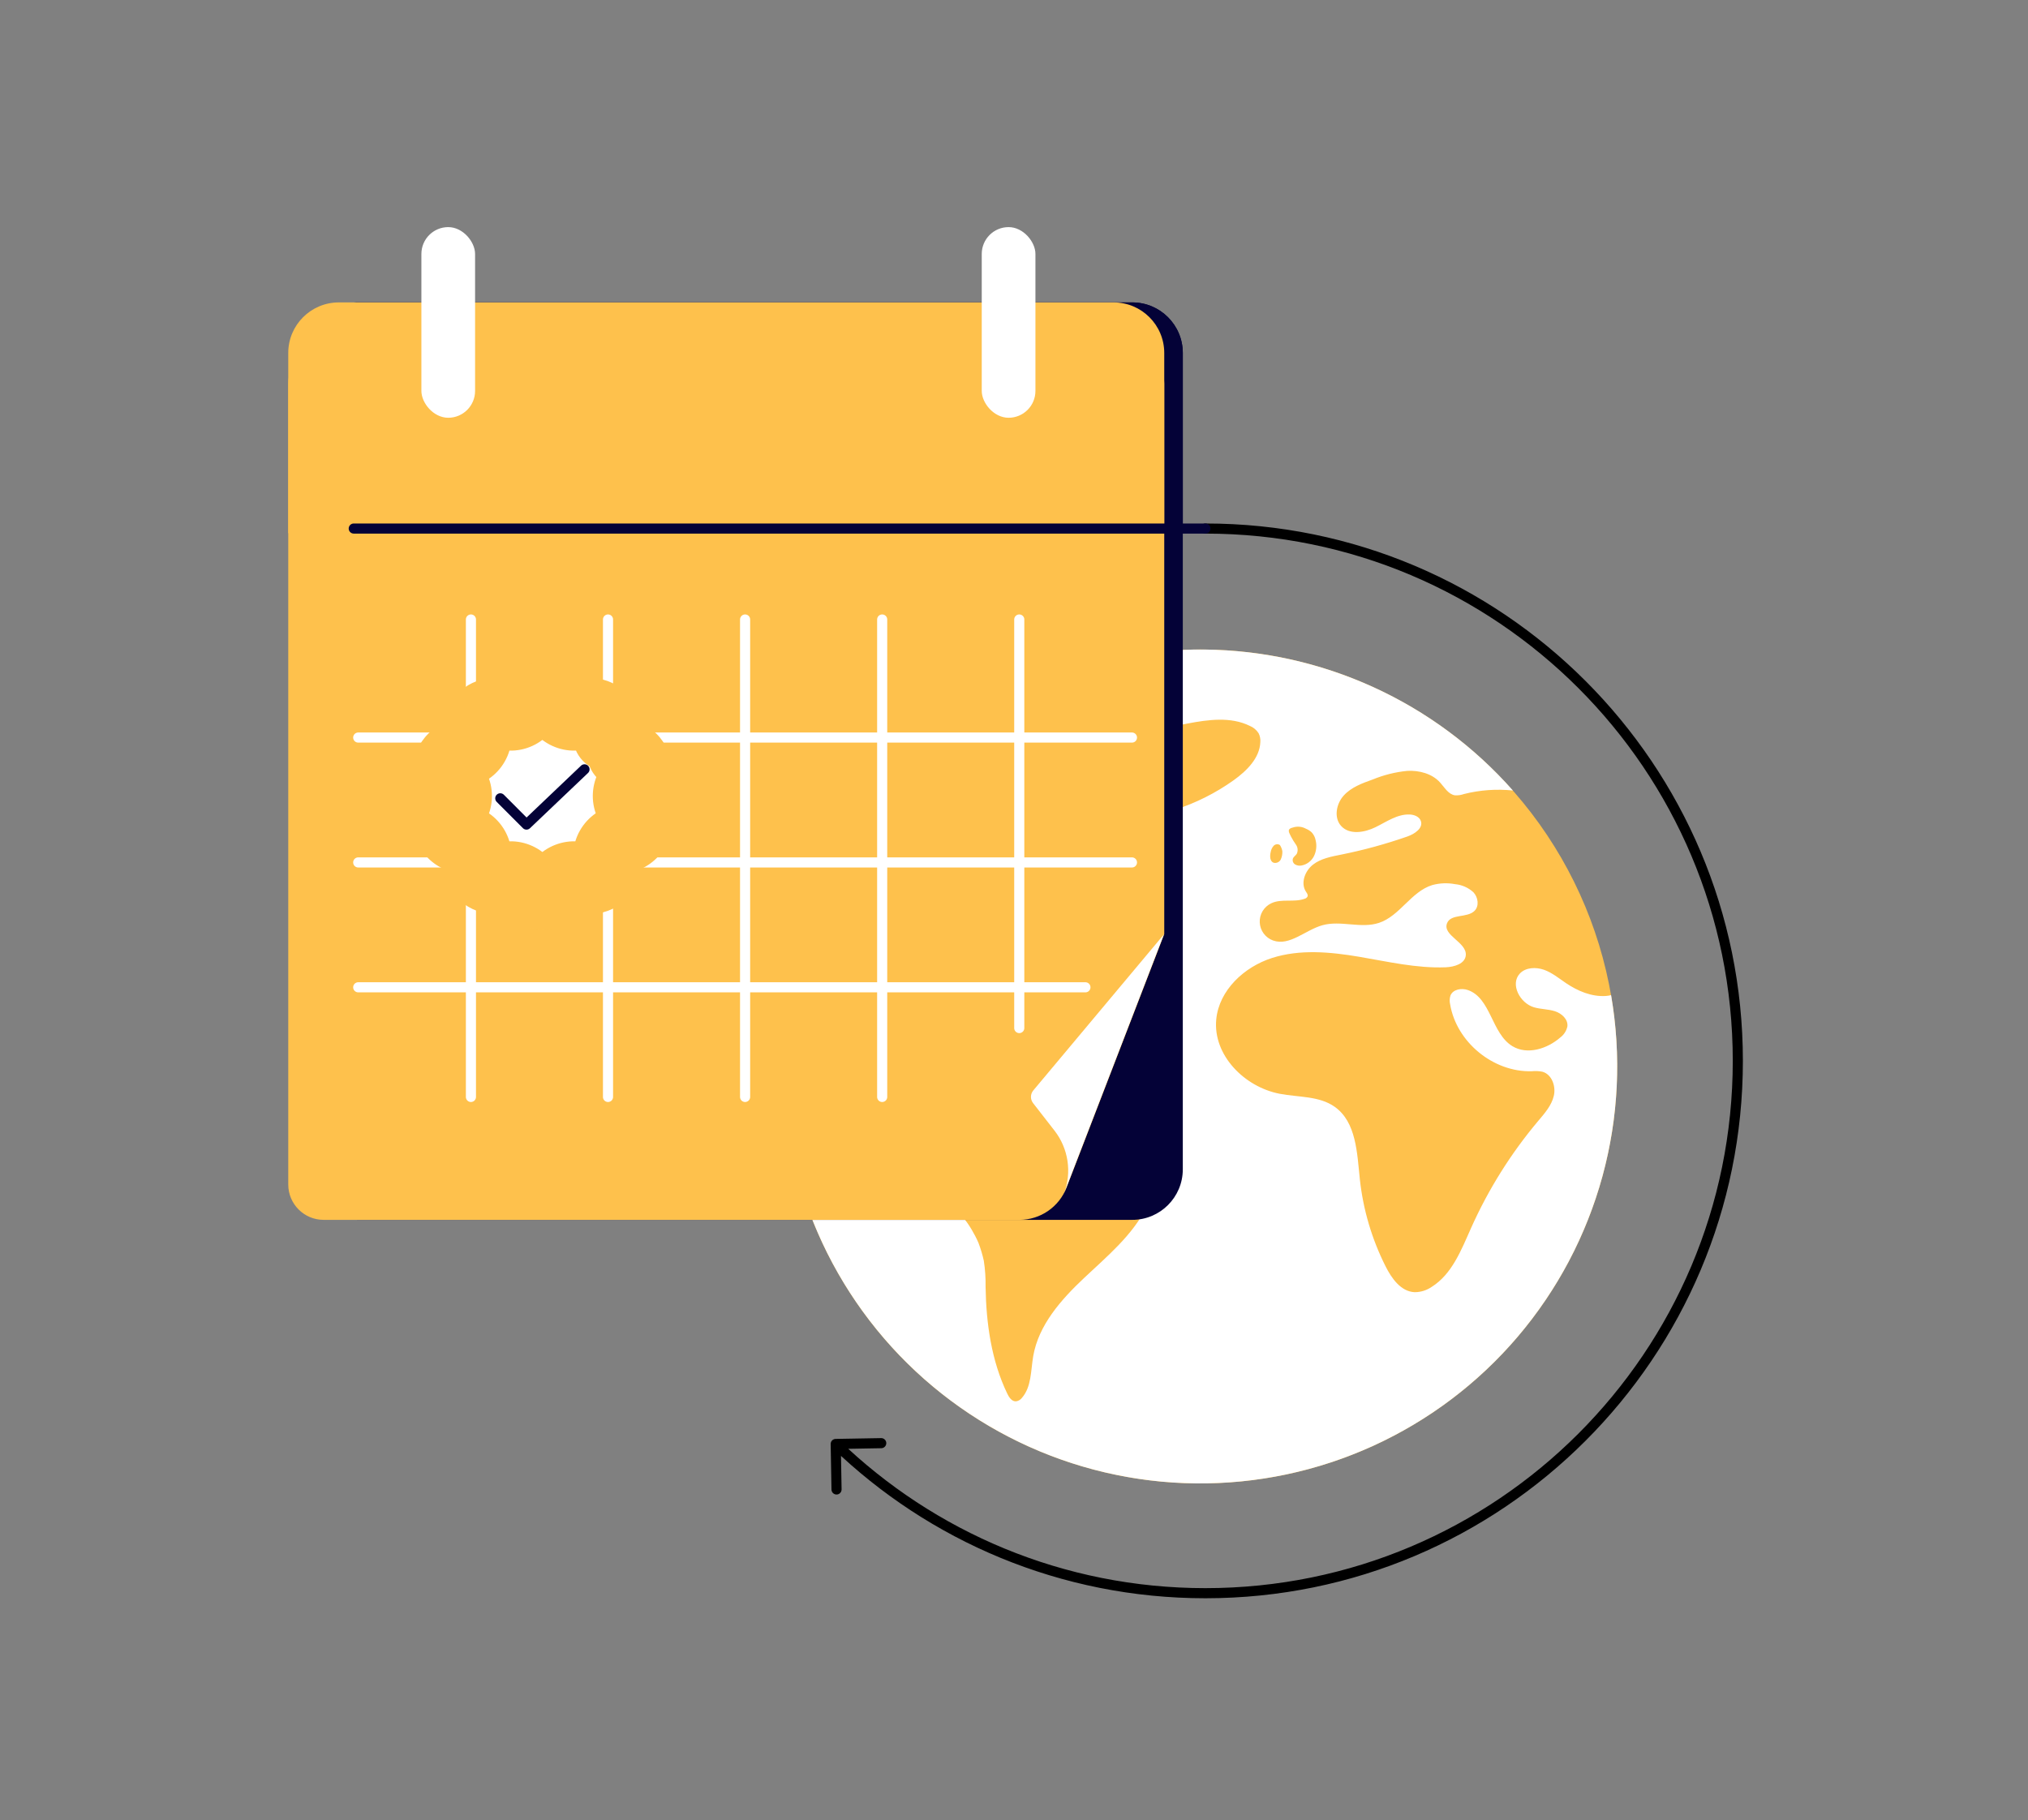 <svg width="401" height="360" viewBox="0 0 401 360" fill="none" xmlns="http://www.w3.org/2000/svg">
<rect x="0" y="0" width="401" height="360" fill="#808080" stroke="none"/>
<path d="M238.346 103.528C237.794 103.528 237.346 103.976 237.346 104.528C237.346 105.081 237.794 105.528 238.346 105.528V103.528ZM165.231 284.571C164.679 284.581 164.239 285.036 164.249 285.588L164.409 294.587C164.419 295.139 164.875 295.579 165.427 295.569C165.979 295.559 166.419 295.104 166.409 294.551L166.267 286.553L174.265 286.41C174.818 286.4 175.257 285.945 175.247 285.393C175.238 284.84 174.782 284.401 174.23 284.411L165.231 284.571ZM342.624 209.806C342.624 267.397 295.937 314.084 238.346 314.084V316.084C297.041 316.084 344.624 268.502 344.624 209.806H342.624ZM238.346 105.528C295.937 105.528 342.624 152.215 342.624 209.806H344.624C344.624 151.11 297.041 103.528 238.346 103.528V105.528ZM238.346 314.084C210.222 314.084 184.7 302.952 165.943 284.851L164.555 286.29C183.669 304.736 209.683 316.084 238.346 316.084V314.084Z" fill="black"/>
<circle cx="237.31" cy="210.913" r="82.461" fill="#FEC14C"/>
<path fill-rule="evenodd" clip-rule="evenodd" d="M317.483 196.973C314.699 197.147 311.977 195.998 309.659 194.439C308.267 193.492 306.875 192.35 305.302 191.793C303.729 191.236 301.696 191.291 300.527 192.531C298.55 194.62 300.527 198.387 303.311 199.208C304.662 199.605 306.096 199.557 307.453 199.988C308.81 200.42 310.084 201.597 309.924 202.989C309.738 203.86 309.244 204.634 308.532 205.169C305.942 207.432 301.989 208.685 299.044 206.896C294.91 204.389 294.812 197.37 290.239 195.797C288.987 195.365 287.295 195.65 286.801 196.883C286.62 197.446 286.598 198.049 286.738 198.624C287.991 206.109 295.3 212.09 302.887 211.853C303.584 211.782 304.287 211.815 304.975 211.951C306.854 212.466 307.689 214.833 307.237 216.734C306.785 218.635 305.441 220.16 304.181 221.65C298.775 228.067 294.295 235.211 290.873 242.874C288.945 247.198 287.114 251.974 283.105 254.495C282.111 255.184 280.931 255.553 279.722 255.553C277.014 255.442 275.163 252.831 273.952 250.401C271.247 245.022 269.53 239.202 268.885 233.216C268.335 228.021 268.188 221.929 263.929 218.9C260.852 216.713 256.731 217.027 253.021 216.31C246.061 214.973 239.796 208.65 240.493 201.576C241.063 195.824 246.005 191.222 251.511 189.46C257.017 187.699 262.989 188.249 268.69 189.209C274.39 190.17 280.098 191.528 285.875 191.298C287.567 191.229 289.697 190.602 289.836 188.917C290.045 186.327 285.186 185.004 286.126 182.588C286.877 180.659 290.121 181.599 291.576 180.123C292.522 179.162 292.272 177.456 291.346 176.467C290.344 175.546 289.068 174.981 287.713 174.859C286.215 174.576 284.673 174.638 283.202 175.04C279.026 176.321 276.806 181.139 272.678 182.511C269.107 183.702 265.091 181.961 261.472 182.985C258.096 183.932 254.991 187.162 251.727 186C250.985 185.733 250.339 185.253 249.87 184.62C249.401 183.986 249.13 183.228 249.091 182.44C249.052 181.653 249.247 180.872 249.652 180.195C250.057 179.519 250.653 178.978 251.365 178.64C253.376 177.679 255.847 178.507 257.943 177.755C258.075 177.726 258.199 177.666 258.305 177.582C258.411 177.497 258.496 177.39 258.555 177.268C258.66 176.941 258.409 176.62 258.221 176.335C257.121 174.636 258.04 172.234 259.613 171.001C261.186 169.769 263.302 169.393 265.286 168.996C269.689 168.108 274.027 166.919 278.267 165.438C279.708 164.936 281.462 163.781 280.94 162.346C280.634 161.49 279.611 161.107 278.699 161.079C276.284 160.995 274.154 162.527 271.982 163.592C269.81 164.658 266.866 165.152 265.216 163.384C263.699 161.761 264.2 158.99 265.69 157.34C267.179 155.689 269.358 154.896 271.446 154.151C273.629 153.254 275.932 152.681 278.281 152.452C280.627 152.333 283.154 152.995 284.727 154.729C285.625 155.703 286.355 157.075 287.671 157.284C288.283 157.325 288.896 157.24 289.474 157.033C292.633 156.234 295.908 155.999 299.149 156.337C291.503 147.68 282.125 140.724 271.622 135.922C261.119 131.119 249.725 128.575 238.178 128.456C226.63 128.336 215.186 130.644 204.587 135.228C193.987 139.813 184.467 146.572 176.644 155.07C180.173 155.439 183.681 156.532 187.238 156.4C189.966 156.302 192.681 155.488 195.374 155.877C196.502 156.038 197.88 156.964 197.393 157.966C197.209 158.299 196.92 158.561 196.572 158.711C195.583 159.241 194.449 159.498 193.53 160.139C192.611 160.779 191.943 162.033 192.465 163.022C192.987 164.01 194.282 164.17 195.367 164.059C197.922 163.794 200.24 162.569 202.62 161.566C205.001 160.564 207.604 159.77 210.089 160.403C212.574 161.037 214.718 163.613 214.008 166.085C213.521 167.791 211.864 168.94 210.152 169.421C208.439 169.901 206.63 169.845 204.855 169.992C204.159 170.047 203.226 170.277 203.059 170.994C203.028 171.158 203.029 171.325 203.064 171.488C203.099 171.651 203.166 171.805 203.261 171.941C204.291 173.564 207.242 173.181 208.001 174.942C208.627 176.404 207.138 177.895 205.704 178.584C203.435 179.67 200.915 180.102 198.507 180.84C196.098 181.578 193.634 182.713 192.242 184.781C190.474 187.316 190.37 190.992 187.899 192.837C186.124 194.167 183.66 194.084 181.495 193.596C179.33 193.109 177.207 192.259 174.98 192.266C172.753 192.273 170.317 193.436 169.76 195.581C169.349 197.182 170.094 198.881 171.194 200.107C172.375 201.26 173.664 202.298 175.043 203.205C178.593 205.9 184.37 212.689 183.437 214.311C182.504 215.934 176.839 211.999 173.546 210.83C172.217 210.441 170.936 209.906 169.725 209.235C167.31 207.717 165.736 205.197 163.885 203.031C161.511 200.246 158.574 197.934 156.382 195.051C154.06 206.926 154.379 219.166 157.314 230.904C160.25 242.642 165.731 253.59 173.369 262.973C181.006 272.355 190.614 279.942 201.51 285.195C212.406 290.448 224.324 293.238 236.418 293.369C248.513 293.5 260.488 290.968 271.495 285.952C282.502 280.936 292.271 273.559 300.11 264.344C307.949 255.129 313.665 244.302 316.854 232.631C320.043 220.959 320.626 208.728 318.562 196.806C318.208 196.895 317.847 196.951 317.483 196.973ZM255.611 163.669C256.04 163.52 256.495 163.464 256.947 163.504C257.4 163.543 257.838 163.678 258.235 163.899C258.643 164.063 259.018 164.298 259.342 164.595C259.755 165.031 260.034 165.578 260.142 166.169C260.401 167.217 260.288 168.322 259.822 169.295C259.584 169.776 259.239 170.195 258.813 170.519C258.386 170.844 257.891 171.066 257.365 171.168C256.927 171.259 256.471 171.185 256.084 170.959C255.894 170.842 255.748 170.665 255.669 170.456C255.59 170.247 255.582 170.018 255.646 169.804C255.785 169.428 256.182 169.212 256.404 168.87C256.544 168.582 256.603 168.261 256.578 167.942C256.552 167.623 256.442 167.316 256.258 167.053C255.886 166.532 255.551 165.985 255.256 165.417C255.019 164.811 254.267 163.975 255.611 163.669ZM251.247 168.543C251.317 168.083 251.515 167.651 251.817 167.297C251.972 167.123 252.184 167.01 252.414 166.976C252.645 166.943 252.88 166.993 253.077 167.116C253.316 167.481 253.479 167.891 253.557 168.32C253.592 168.892 253.484 169.464 253.244 169.985C253.114 170.24 252.899 170.441 252.636 170.556C252.373 170.67 252.079 170.69 251.803 170.611C251.086 170.312 251.073 169.302 251.247 168.543ZM206.769 148.615C206.922 148.189 207.195 147.817 207.555 147.543C208.313 146.898 209.22 146.453 210.193 146.248L209.915 145.739C209.01 145.28 209.066 143.852 209.783 143.135C210.572 142.498 211.552 142.142 212.567 142.125C214.607 141.842 216.679 141.885 218.706 142.251C219.701 142.467 220.864 143.045 220.864 144.068C220.823 144.417 220.685 144.748 220.464 145.021C220.244 145.295 219.95 145.5 219.618 145.614C218.971 145.886 218.226 145.948 217.585 146.164C216.27 146.582 215.219 147.557 214.043 148.295C212.182 149.46 210.013 150.033 207.82 149.938C207.58 149.944 207.343 149.896 207.124 149.799C206.948 149.663 206.819 149.476 206.756 149.264C206.692 149.052 206.697 148.825 206.769 148.615ZM214.015 157.472C213.552 157.776 213 157.915 212.449 157.869C211.523 157.869 210.493 157.799 209.859 157.117C209.593 156.756 209.36 156.371 209.163 155.968C208.467 154.84 206.379 156.497 204.639 154.638C202.899 152.779 203.177 151.686 203.887 151.456C206.302 150.662 207.625 151.331 209.456 151.755C211.297 152.12 212.933 153.167 214.036 154.687C214.592 155.536 214.808 156.824 214.015 157.472ZM226.697 238.744C223.913 244.315 218.908 248.458 214.356 252.747C209.804 257.036 205.363 262.043 204.298 268.205C203.811 271.053 203.971 274.263 202.077 276.442C201.795 276.819 201.374 277.07 200.908 277.139C200.087 277.194 199.516 276.359 199.175 275.628C196.022 269.096 194.999 261.702 194.88 254.481C194.911 252.759 194.794 251.037 194.532 249.335C194.263 248.125 193.907 246.936 193.467 245.777C192.673 243.959 191.648 242.251 190.419 240.694C187.871 237.331 185.644 233.613 184.732 229.498C183.82 225.382 184.363 220.794 186.903 217.424C188.447 215.463 190.56 214.028 192.952 213.318C195.344 212.607 197.897 212.655 200.261 213.455C203.045 214.464 205.335 216.47 207.59 218.385C211.418 221.629 215.588 224.832 220.523 225.745C221.957 226.016 223.467 226.093 224.776 226.733C225.764 227.284 226.598 228.076 227.199 229.035C227.8 229.994 228.15 231.09 228.214 232.22C228.317 234.493 227.792 236.75 226.697 238.744ZM232.265 160.167C231.124 160.529 229.926 160.807 228.785 161.267C227.378 161.896 226.069 162.726 224.901 163.732C223.766 164.546 222.117 163.21 222.068 161.81C222.019 160.41 222.973 159.192 223.829 158.085C224.685 156.978 225.555 155.682 225.353 154.29C225.152 152.897 223.78 151.776 222.402 151.191C221.835 151.038 221.33 150.709 220.961 150.251C220.53 149.555 220.899 148.615 221.407 147.967C223.008 145.879 225.722 145.078 228.263 144.486C230.435 143.964 232.613 143.504 234.799 143.093C238.913 142.313 243.353 141.701 247.119 143.553C247.837 143.847 248.447 144.355 248.866 145.008C249.14 145.55 249.258 146.158 249.207 146.763C249.082 149.924 246.534 152.431 243.966 154.283C240.387 156.84 236.433 158.825 232.244 160.167H232.265Z" fill="white"/>
<path d="M60.665 69.806C60.665 64.283 65.142 59.806 70.665 59.806H223.878C229.401 59.806 233.878 64.283 233.878 69.806V105.432H60.665V69.806Z" fill="#040237"/>
<path d="M60.665 69.806C60.665 64.283 65.142 59.806 70.665 59.806H223.878C229.401 59.806 233.878 64.283 233.878 69.806V231.25C233.878 236.773 229.401 241.25 223.878 241.25H213.137H196.82H70.665C65.142 241.25 60.665 236.773 60.665 231.25V69.806Z" fill="#040237"/>
<path d="M56.996 75.864C56.996 71.998 60.13 68.864 63.996 68.864H223.209C227.075 68.864 230.209 71.998 230.209 75.864V184.734L210.898 234.846C209.411 238.705 205.702 241.25 201.566 241.25H193.152H63.996C60.13 241.25 56.996 238.116 56.996 234.25V75.864Z" fill="#FEC14C"/>
<path d="M56.996 69.807C56.996 64.284 61.473 59.807 66.996 59.807H220.209C225.732 59.807 230.209 64.284 230.209 69.807V105.432H56.996V69.807Z" fill="#FEC14C"/>
<rect x="83.322" y="44.916" width="10.617" height="37.704" rx="5.309" fill="white"/>
<rect x="194.122" y="44.916" width="10.617" height="37.704" rx="5.309" fill="white"/>
<path d="M69.948 104.528L238.351 104.528" stroke="#040237" stroke-width="2" stroke-linecap="round"/>
<path d="M70.831 145.865H223.825" stroke="white" stroke-width="2" stroke-linecap="round"/>
<path d="M70.831 170.561H223.825" stroke="white" stroke-width="2" stroke-linecap="round"/>
<path d="M70.831 195.257H214.623" stroke="white" stroke-width="2" stroke-linecap="round"/>
<path d="M93.118 122.515V216.941" stroke="white" stroke-width="2" stroke-linecap="round"/>
<path d="M120.223 122.515V216.941" stroke="white" stroke-width="2" stroke-linecap="round"/>
<path d="M147.329 122.515V216.941" stroke="white" stroke-width="2" stroke-linecap="round"/>
<path d="M174.435 122.515V216.941" stroke="white" stroke-width="2" stroke-linecap="round"/>
<path d="M201.54 122.515V203.317" stroke="white" stroke-width="2" stroke-linecap="round"/>
<path d="M204.319 215.648L230.136 184.807L210.385 236.053C211.972 231.859 211.261 227.14 208.507 223.601L204.274 218.16C203.696 217.416 203.715 216.37 204.319 215.648Z" fill="white"/>
<mask id="path-20-outside-1_2028_215838" maskUnits="userSpaceOnUse" x="80.625" y="131.02" width="53" height="53" fill="black">
<rect fill="white" x="80.625" y="131.02" width="53" height="53"/>
<path d="M123.093 148.97L124.065 149.485C125.678 150.342 126.319 152.321 125.518 153.957L124.557 155.936C124.099 156.874 124.099 157.972 124.557 158.91L125.518 160.889C126.319 162.525 125.678 164.516 124.065 165.362L122.12 166.392C121.194 166.884 120.553 167.764 120.37 168.794L119.993 170.956C119.672 172.752 117.991 173.976 116.183 173.724L114.01 173.415C112.98 173.267 111.928 173.61 111.184 174.331L109.606 175.863C108.29 177.133 106.208 177.133 104.893 175.863L103.314 174.331C102.559 173.61 101.518 173.267 100.489 173.415L98.315 173.724C96.508 173.976 94.826 172.752 94.506 170.956L94.117 168.805C93.934 167.776 93.293 166.895 92.367 166.403L90.422 165.374C88.809 164.516 88.169 162.537 88.969 160.901L89.93 158.922C90.388 157.984 90.388 156.886 89.93 155.948L88.969 153.957C88.169 152.321 88.809 150.331 90.422 149.485L92.367 148.455C93.293 147.963 93.934 147.082 94.117 146.053L94.495 143.891C94.815 142.083 96.496 140.859 98.304 141.111L100.477 141.42C101.507 141.569 102.559 141.225 103.303 140.505L104.881 138.972C106.197 137.702 108.279 137.702 109.594 138.972L111.173 140.505C111.928 141.225 112.969 141.569 113.999 141.42L116.172 141.111C117.979 140.859 119.661 142.083 119.981 143.879L120.29 145.607"/>
</mask>
<path d="M123.093 148.97L124.065 149.485C125.678 150.342 126.319 152.321 125.518 153.957L124.557 155.936C124.099 156.874 124.099 157.972 124.557 158.91L125.518 160.889C126.319 162.525 125.678 164.516 124.065 165.362L122.12 166.392C121.194 166.884 120.553 167.764 120.37 168.794L119.993 170.956C119.672 172.752 117.991 173.976 116.183 173.724L114.01 173.415C112.98 173.267 111.928 173.61 111.184 174.331L109.606 175.863C108.29 177.133 106.208 177.133 104.893 175.863L103.314 174.331C102.559 173.61 101.518 173.267 100.489 173.415L98.315 173.724C96.508 173.976 94.826 172.752 94.506 170.956L94.117 168.805C93.934 167.776 93.293 166.895 92.367 166.403L90.422 165.374C88.809 164.516 88.169 162.537 88.969 160.901L89.93 158.922C90.388 157.984 90.388 156.886 89.93 155.948L88.969 153.957C88.169 152.321 88.809 150.331 90.422 149.485L92.367 148.455C93.293 147.963 93.934 147.082 94.117 146.053L94.495 143.891C94.815 142.083 96.496 140.859 98.304 141.111L100.477 141.42C101.507 141.569 102.559 141.225 103.303 140.505L104.881 138.972C106.197 137.702 108.279 137.702 109.594 138.972L111.173 140.505C111.928 141.225 112.969 141.569 113.999 141.42L116.172 141.111C117.979 140.859 119.661 142.083 119.981 143.879L120.29 145.607" fill="white"/>
<path d="M126.368 142.783C122.951 140.974 118.715 142.278 116.906 145.695C115.097 149.111 116.401 153.347 119.817 155.156L126.368 142.783ZM124.065 149.485L127.352 143.304L127.34 143.298L124.065 149.485ZM125.518 153.957L119.231 150.88L119.226 150.89L119.221 150.9L125.518 153.957ZM124.557 155.936L130.848 159.005L130.854 158.994L124.557 155.936ZM124.557 158.91L130.854 155.853L130.848 155.841L124.557 158.91ZM125.518 160.889L119.221 163.947L119.226 163.957L119.231 163.967L125.518 160.889ZM124.065 165.362L120.812 159.164L120.801 159.17L120.79 159.176L124.065 165.362ZM122.12 166.392L118.845 160.205L118.838 160.209L122.12 166.392ZM120.37 168.794L113.478 167.569L113.476 167.579L113.474 167.59L120.37 168.794ZM119.993 170.956L126.884 172.185L126.886 172.172L126.888 172.16L119.993 170.956ZM116.183 173.724L115.199 180.655L115.208 180.656L115.218 180.657L116.183 173.724ZM114.01 173.415L113.009 180.344L113.017 180.345L113.025 180.346L114.01 173.415ZM111.184 174.331L106.313 169.304L106.308 169.309L111.184 174.331ZM109.606 175.863L114.467 180.9L114.475 180.893L114.482 180.885L109.606 175.863ZM104.893 175.863L100.016 180.885L100.024 180.893L100.031 180.9L104.893 175.863ZM103.314 174.331L108.191 169.309L108.169 169.288L108.148 169.267L103.314 174.331ZM100.489 173.415L101.474 180.346L101.482 180.345L101.489 180.344L100.489 173.415ZM98.315 173.724L99.281 180.657L99.29 180.656L99.3 180.655L98.315 173.724ZM94.506 170.956L101.397 169.727L101.396 169.719L101.394 169.71L94.506 170.956ZM94.117 168.805L87.225 170.031L87.227 170.041L87.229 170.051L94.117 168.805ZM92.367 166.403L95.649 160.22L95.642 160.217L92.367 166.403ZM90.422 165.374L87.135 171.554L87.147 171.56L90.422 165.374ZM88.969 160.901L95.257 163.979L95.261 163.968L95.266 163.958L88.969 160.901ZM89.93 158.922L83.639 155.853L83.633 155.864L89.93 158.922ZM89.93 155.948L83.626 158.991L83.633 159.004L83.639 159.017L89.93 155.948ZM88.969 153.957L95.273 150.914L95.265 150.897L95.257 150.88L88.969 153.957ZM90.422 149.485L93.675 155.683L93.686 155.677L93.697 155.671L90.422 149.485ZM92.367 148.455L95.642 154.642L95.649 154.638L92.367 148.455ZM94.117 146.053L101.009 147.278L101.011 147.267L101.013 147.257L94.117 146.053ZM94.495 143.891L87.602 142.669L87.6 142.678L87.599 142.687L94.495 143.891ZM98.304 141.111L99.289 134.181L99.279 134.179L99.269 134.178L98.304 141.111ZM100.477 141.42L101.478 134.492L101.47 134.491L101.462 134.489L100.477 141.42ZM103.303 140.505L108.175 145.531L108.179 145.527L103.303 140.505ZM104.881 138.972L100.02 133.935L100.013 133.943L100.005 133.95L104.881 138.972ZM109.594 138.972L114.471 133.95L114.463 133.943L114.456 133.935L109.594 138.972ZM111.173 140.505L106.297 145.527L106.318 145.548L106.34 145.568L111.173 140.505ZM113.999 141.42L113.014 134.489L113.006 134.491L112.998 134.492L113.999 141.42ZM116.172 141.111L115.207 134.178L115.197 134.179L115.187 134.181L116.172 141.111ZM119.981 143.879L113.09 145.108L113.091 145.111L119.981 143.879ZM113.399 146.839C114.08 150.644 117.717 153.178 121.522 152.497C125.328 151.817 127.861 148.18 127.181 144.374L113.399 146.839ZM119.817 155.156L120.79 155.671L127.34 143.298L126.368 142.783L119.817 155.156ZM120.778 155.665C119.063 154.752 118.37 152.638 119.231 150.88L131.805 157.035C134.267 152.005 132.293 145.932 127.352 143.304L120.778 155.665ZM119.221 150.9L118.26 152.879L130.854 158.994L131.815 157.015L119.221 150.9ZM118.266 152.867C116.863 155.742 116.863 159.105 118.266 161.979L130.848 155.841C131.336 156.84 131.336 158.006 130.848 159.005L118.266 152.867ZM118.26 161.968L119.221 163.947L131.815 157.832L130.854 155.853L118.26 161.968ZM119.231 163.967C118.382 162.233 119.036 160.096 120.812 159.164L127.318 171.56C132.32 168.935 134.255 162.817 131.805 157.812L119.231 163.967ZM120.79 159.176L118.845 160.205L125.396 172.578L127.34 171.549L120.79 159.176ZM118.838 160.209C116.011 161.71 114.038 164.419 113.478 167.569L127.262 170.019C127.068 171.11 126.377 172.057 125.403 172.575L118.838 160.209ZM113.474 167.59L113.097 169.752L126.888 172.16L127.266 169.998L113.474 167.59ZM113.101 169.727C113.44 167.828 115.221 166.523 117.149 166.791L115.218 180.657C120.761 181.429 125.905 177.676 126.884 172.185L113.101 169.727ZM117.168 166.794L114.995 166.485L113.025 180.346L115.199 180.655L117.168 166.794ZM115.011 166.487C111.829 166.028 108.609 167.078 106.313 169.304L116.056 179.357C115.247 180.141 114.132 180.506 113.009 180.344L115.011 166.487ZM106.308 169.309L104.729 170.841L114.482 180.885L116.061 179.353L106.308 169.309ZM104.744 170.827C106.141 169.479 108.358 169.479 109.754 170.827L100.031 180.9C104.059 184.788 110.439 184.788 114.467 180.9L104.744 170.827ZM109.769 170.841L108.191 169.309L98.438 179.353L100.016 180.885L109.769 170.841ZM108.148 169.267C105.877 167.1 102.699 166.023 99.488 166.487L101.489 180.344C100.337 180.51 99.241 180.12 98.481 179.394L108.148 169.267ZM99.504 166.485L97.331 166.794L99.3 180.655L101.474 180.346L99.504 166.485ZM97.35 166.791C99.278 166.523 101.059 167.828 101.397 169.727L87.615 172.185C88.594 177.676 93.738 181.429 99.281 180.657L97.35 166.791ZM101.394 169.71L101.005 167.56L87.229 170.051L87.618 172.202L101.394 169.71ZM101.009 167.58C100.449 164.43 98.477 161.721 95.649 160.22L89.085 172.586C88.11 172.069 87.419 171.121 87.225 170.031L101.009 167.58ZM95.642 160.217L93.697 159.187L87.147 171.56L89.092 172.59L95.642 160.217ZM93.71 159.194C95.424 160.106 96.118 162.22 95.257 163.979L82.682 157.823C80.22 162.854 82.194 168.926 87.135 171.554L93.71 159.194ZM95.266 163.958L96.227 161.979L83.633 155.864L82.672 157.843L95.266 163.958ZM96.222 161.991C97.624 159.116 97.624 155.754 96.222 152.879L83.639 159.017C83.152 158.018 83.152 156.852 83.639 155.853L96.222 161.991ZM96.234 152.904L95.273 150.914L82.666 157.001L83.626 158.991L96.234 152.904ZM95.257 150.88C96.105 152.613 95.451 154.751 93.675 155.683L87.169 143.286C82.168 145.911 80.232 152.03 82.682 157.035L95.257 150.88ZM93.697 155.671L95.642 154.641L89.092 142.268L87.147 143.298L93.697 155.671ZM95.649 154.638C98.477 153.137 100.449 150.428 101.009 147.278L87.225 144.828C87.419 143.737 88.11 142.789 89.085 142.272L95.649 154.638ZM101.013 147.257L101.39 145.095L87.599 142.687L87.221 144.849L101.013 147.257ZM101.387 145.112C101.054 146.993 99.28 148.314 97.338 148.044L99.269 134.178C93.713 133.404 88.576 137.174 87.602 142.669L101.387 145.112ZM97.319 148.041L99.493 148.35L101.462 134.489L99.289 134.181L97.319 148.041ZM99.477 148.348C102.659 148.808 105.878 147.757 108.175 145.531L98.431 135.478C99.24 134.694 100.355 134.33 101.478 134.492L99.477 148.348ZM108.179 145.527L109.758 143.994L100.005 133.95L98.426 135.483L108.179 145.527ZM109.743 144.008C108.346 145.357 106.13 145.357 104.733 144.008L114.456 133.935C110.428 130.048 104.048 130.048 100.02 133.935L109.743 144.008ZM104.718 143.994L106.297 145.527L116.049 135.483L114.471 133.95L104.718 143.994ZM106.34 145.568C108.61 147.735 111.788 148.812 114.999 148.348L112.998 134.492C114.15 134.325 115.246 134.716 116.006 135.441L106.34 145.568ZM114.983 148.35L117.157 148.041L115.187 134.181L113.014 134.489L114.983 148.35ZM117.137 148.044C115.21 148.313 113.429 147.007 113.09 145.108L126.873 142.65C125.893 137.159 120.749 133.406 115.207 134.178L117.137 148.044ZM113.091 145.111L113.399 146.839L127.181 144.374L126.872 142.647L113.091 145.111Z" fill="#FEC14C" mask="url(#path-20-outside-1_2028_215838)"/>
<path d="M115.577 152.15L104.103 163.074L98.921 157.881" fill="white"/>
<path d="M115.577 152.15L104.103 163.074L98.921 157.881" stroke="#040237" stroke-width="2" stroke-miterlimit="10" stroke-linecap="round" stroke-linejoin="round"/>
</svg>
